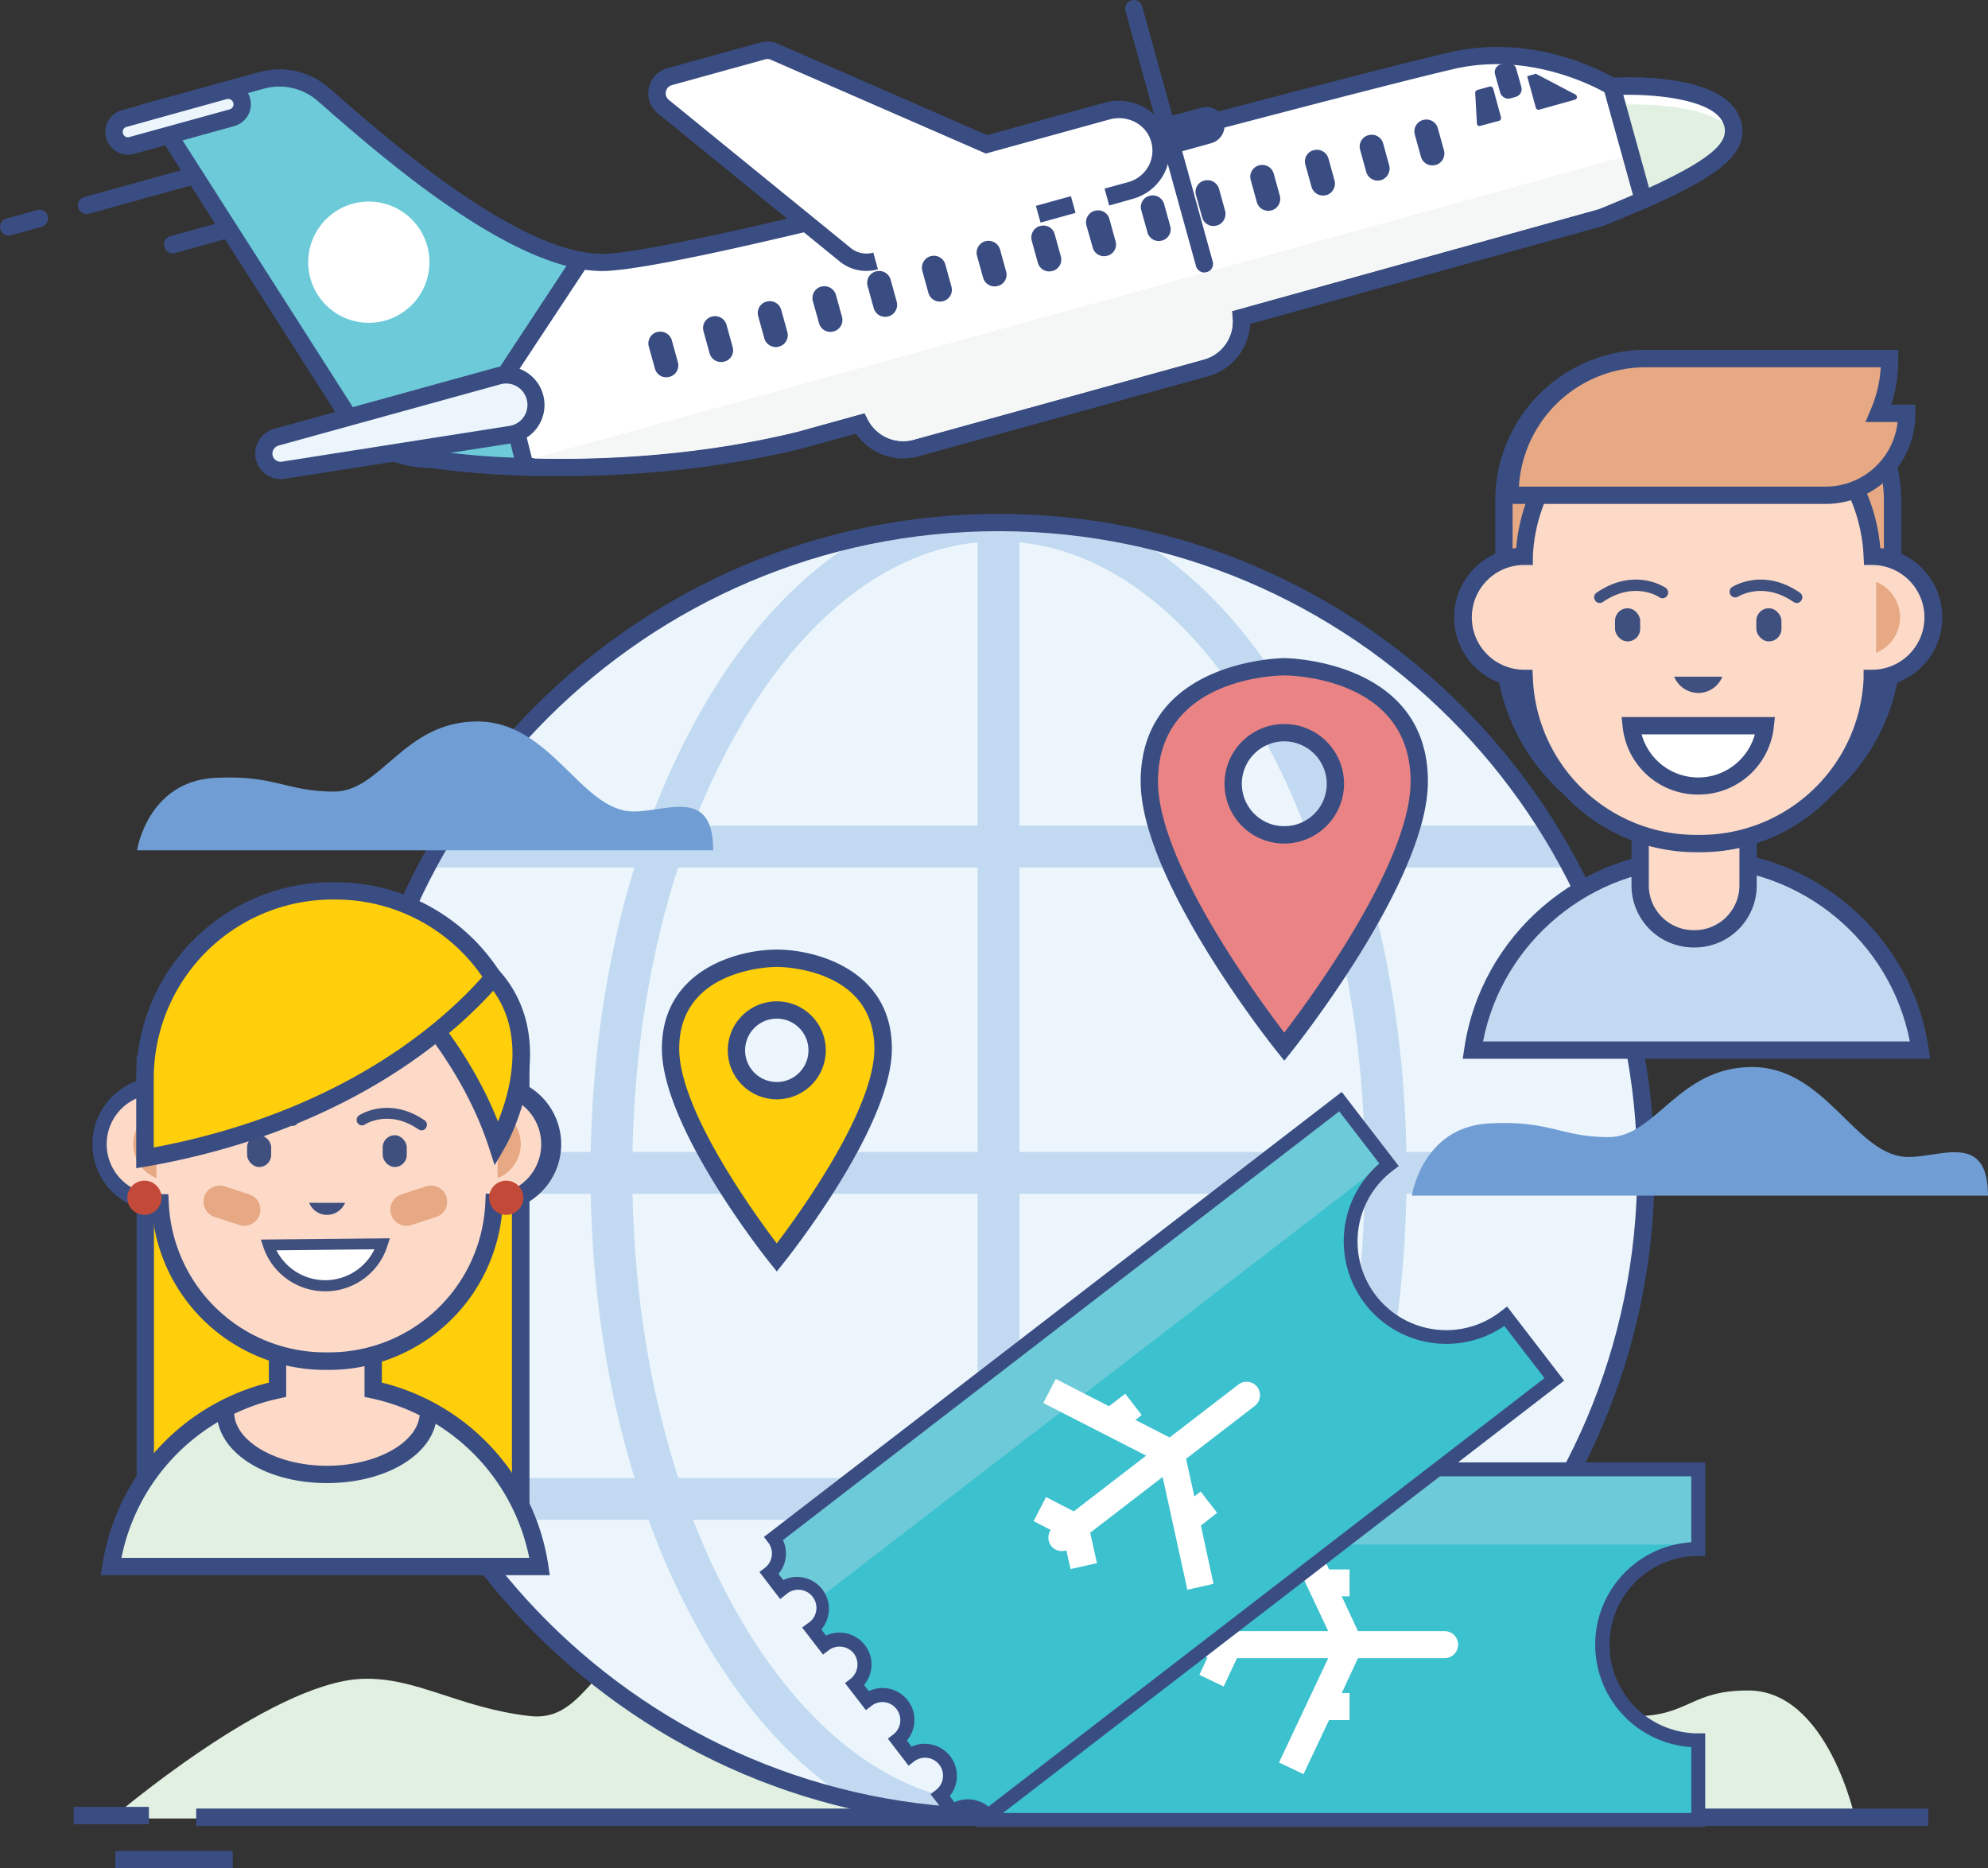 <svg xmlns="http://www.w3.org/2000/svg" id="Layer_1" data-name="Layer 1" width="941.3" height="884.6" viewBox="0 0 941.3 884.6"><rect x="0" y="0" width="941.3" height="884.6" fill="#333333" stroke="none"/><defs><style>      .cls-1 {        fill: #e1f0e1;      }      .cls-2 {        fill: #c2daf1;      }      .cls-3 {        fill: #3a4d82;      }      .cls-4 {        fill: #ecf5fc;      }      .cls-5 {        fill: #709ed4;      }      .cls-6 {        fill: #fecf0a;      }      .cls-7 {        fill: #ea8484;      }      .cls-8 {        fill: #fff;      }      .cls-9 {        fill: #6dcbd9;      }      .cls-10 {        fill: #f5f6f6;      }      .cls-11 {        fill: #3cc1ce;      }      .cls-12 {        fill: #fddac8;      }      .cls-13 {        fill: #3f4f7e;      }      .cls-14 {        fill: #e7a983;      }      .cls-15 {        fill: #c34a38;      }    </style></defs><title>تصميم موقع سياحى</title><path class="cls-1" d="M1216.5,1655s-23.4-98.9-97.4-98.9-70.1,54.2-103.8,50.4-54-18.7-79.7-17.6c-43.6,1.9-118.4,66.1-118.4,66.1Z" transform="translate(-764.4 -794)"></path><path class="cls-1" d="M1328.9,1655s23-114.7,99.1-114.7c63.6,0,83.4,66.3,109.9,66.3s26.7-12.4,54.7-12.2c37.3.4,50.2,60.6,50.2,60.6Z" transform="translate(-764.4 -794)"></path><circle class="cls-2" cx="1237.2" cy="1347.9" r="306.5" transform="translate(-1355.1 475.6) rotate(-45)"></circle><rect class="cls-3" x="92.9" y="856.3" width="820.1" height="8.22"></rect><rect class="cls-3" x="34.9" y="855.5" width="35.6" height="8.22"></rect><rect class="cls-3" x="54.6" y="876.4" width="55.6" height="8.22"></rect><g><path class="cls-4" d="M928.7,1339.4h115.4c.9-47.6,8-93.3,20.7-134.7H964.3A307.2,307.2,0,0,0,928.7,1339.4Z" transform="translate(-764.4 -794)"></path><path class="cls-4" d="M1227.3,1339.4V1204.7H1085.5c-13.3,41-20.7,86.8-21.6,134.7Z" transform="translate(-764.4 -794)"></path><path class="cls-4" d="M1116.1,1135.9a336.6,336.6,0,0,0-23.6,49h134.8V1050.8C1185.7,1054.9,1146.5,1084.7,1116.1,1135.9Z" transform="translate(-764.4 -794)"></path><path class="cls-4" d="M1375.4,1125.8a349.2,349.2,0,0,1,27.7,59.1h95.6c-44.3-70.3-116.2-121.6-200.5-138.5C1327.1,1062.1,1353.5,1089,1375.4,1125.8Z" transform="translate(-764.4 -794)"></path><path class="cls-4" d="M1064.9,1493.8c-12.8-41.3-19.9-87.1-20.8-134.6H928.7a306,306,0,0,0,35.8,134.6Z" transform="translate(-764.4 -794)"></path><path class="cls-4" d="M1227.3,1359.2H1063.9c.9,47.8,8.4,93.7,21.7,134.6h141.7Z" transform="translate(-764.4 -794)"></path><path class="cls-4" d="M1410.6,1339.4c-.9-47.9-8.4-93.7-21.6-134.7H1247.1v134.7Z" transform="translate(-764.4 -794)"></path><path class="cls-4" d="M1247.1,1050.8v134.1H1382a336.6,336.6,0,0,0-23.6-49C1328,1084.7,1288.8,1054.9,1247.1,1050.8Z" transform="translate(-764.4 -794)"></path><path class="cls-4" d="M1099.1,1572.5a350.4,350.4,0,0,1-27.6-58.9H976a309.2,309.2,0,0,0,200.3,138.2C1147.3,1636.2,1121,1609.3,1099.1,1572.5Z" transform="translate(-764.4 -794)"></path><path class="cls-4" d="M1071.4,1184.9a349.2,349.2,0,0,1,27.7-59.1c21.9-36.8,48.2-63.7,77.2-79.4a308.9,308.9,0,0,0-200.5,138.5Z" transform="translate(-764.4 -794)"></path><path class="cls-4" d="M1403,1513.6a358.4,358.4,0,0,1-27.6,58.9c-21.9,36.8-48.3,63.7-77.2,79.3a309.2,309.2,0,0,0,200.3-138.2Z" transform="translate(-764.4 -794)"></path><path class="cls-4" d="M1409.7,1204.7c12.7,41.4,19.8,87.1,20.6,134.7h115.5a307.2,307.2,0,0,0-35.6-134.7Z" transform="translate(-764.4 -794)"></path><path class="cls-4" d="M1358.4,1562.4a323.6,323.6,0,0,0,23.4-48.8H1247.1v133.8C1288.8,1643.4,1328,1613.5,1358.4,1562.4Z" transform="translate(-764.4 -794)"></path><path class="cls-4" d="M1545.8,1359.2H1430.3c-.8,47.5-8,93.3-20.7,134.6H1510A307.3,307.3,0,0,0,1545.8,1359.2Z" transform="translate(-764.4 -794)"></path><path class="cls-4" d="M1227.3,1647.4V1513.6H1092.6a333.8,333.8,0,0,0,23.5,48.8C1146.5,1613.5,1185.7,1643.4,1227.3,1647.4Z" transform="translate(-764.4 -794)"></path><path class="cls-4" d="M1247.1,1359.2v134.6h141.8c13.3-40.9,20.7-86.8,21.6-134.6Z" transform="translate(-764.4 -794)"></path></g><path class="cls-3" d="M1237.2,1658.4c-171.2,0-310.5-139.3-310.5-310.5s139.3-310.6,310.5-310.6,310.6,139.3,310.6,310.6S1408.5,1658.4,1237.2,1658.4Zm0-612.9c-166.7,0-302.3,135.7-302.3,302.4s135.6,302.3,302.3,302.3,302.4-135.6,302.4-302.3S1404,1045.5,1237.2,1045.5Z" transform="translate(-764.4 -794)"></path><path class="cls-5" d="M1102.1,1196.6H829.3s4.9-32.5,36.7-34.3c28.7-1.5,33.9,6.5,56.5,6.5s33-33.2,67.9-33.2,49,42.1,73.5,42.6C1079.4,1178.6,1102.1,1166.1,1102.1,1196.6Z" transform="translate(-764.4 -794)"></path><path class="cls-5" d="M1705.7,1360.1H1432.9s4.8-32.5,36.6-34.2c28.8-1.6,33.9,6.5,56.5,6.5s33-33.2,68-33.2,49,42.1,73.5,42.6C1683,1342.1,1705.7,1329.7,1705.7,1360.1Z" transform="translate(-764.4 -794)"></path><g><path class="cls-6" d="M1132.2,1247.7s-50.3,0-50.3,42.8c0,36.1,50.3,98.9,50.3,98.9s50.4-62.8,50.4-98.9C1182.6,1247.7,1132.2,1247.7,1132.2,1247.7Zm0,62.7a19.1,19.1,0,1,1,19.1-19.1A19.1,19.1,0,0,1,1132.2,1310.4Z" transform="translate(-764.4 -794)"></path><path class="cls-3" d="M1132.2,1396l-3.2-4c-2.1-2.6-51.2-64.4-51.2-101.5s35.6-46.9,54.4-46.9,54.5,9.8,54.5,46.9-49.2,98.9-51.3,101.5Zm0-144.2c-1.9,0-46.2.5-46.2,38.7,0,29,35.2,77.7,46.2,92.2,11-14.5,46.2-63.2,46.2-92.2C1178.4,1252.2,1134.1,1251.8,1132.2,1251.8Zm0,62.7a23.2,23.2,0,1,1,23.2-23.2A23.2,23.2,0,0,1,1132.2,1314.5Zm0-38.2a15,15,0,1,0,15,15A15,15,0,0,0,1132.2,1276.3Z" transform="translate(-764.4 -794)"></path></g><g><path class="cls-7" d="M1372.5,1109.7s-63.9,0-63.9,54.3c0,45.8,63.9,125.6,63.9,125.6s63.9-79.8,63.9-125.6C1436.4,1109.7,1372.5,1109.7,1372.5,1109.7Zm0,79.6a24.2,24.2,0,1,1,24.2-24.2A24.2,24.2,0,0,1,1372.5,1189.3Z" transform="translate(-764.4 -794)"></path><path class="cls-3" d="M1372.5,1296.2l-3.2-4c-2.7-3.3-64.8-81.5-64.8-128.2,0-57.7,67.3-58.4,68-58.4s68,.7,68,58.4c0,46.7-62.2,124.9-64.8,128.2Zm0-182.4c-2.5,0-59.8.7-59.8,50.2,0,38.1,46.9,102.1,59.8,118.9,12.8-16.8,59.8-80.8,59.8-118.9C1432.3,1114.4,1374.9,1113.8,1372.5,1113.8Zm0,79.6a28.3,28.3,0,1,1,28.3-28.3A28.4,28.4,0,0,1,1372.5,1193.4Zm0-48.4a20.1,20.1,0,1,0,20.1,20.1A20.2,20.2,0,0,0,1372.5,1145Z" transform="translate(-764.4 -794)"></path></g><g><g><path class="cls-8" d="M1584.1,850.6c-8-18.6-56.6-15.6-56.6-15.6s-34.8-21.8-75.8-12.2c-43.5,10.2-141.4,36.6-237.2,61.4l-.4-1.3c-74.3,18.8-138.2,33.7-161.5,35.3-41.8,2.9-107.7-55.4-135.1-79.4a31.8,31.8,0,0,0-29.3-6.7l-51.3,14.2,91.5,143.2a47.1,47.1,0,0,0,40,21.9s82.9,13.4,174.5-8.9l28.8-8a22.9,22.9,0,0,0,26.4,11.7l137.4-38a22.9,22.9,0,0,0,16.6-23.9l170.6-47.4C1572.5,876.6,1590.4,865.5,1584.1,850.6Z" transform="translate(-764.4 -794)"></path><path class="cls-3" d="M1336.6,972.1l-137.4,38a27.1,27.1,0,0,1-29.5-10.8l-25.7,7.1c-88.5,21.6-170,10-175.9,9.1a51,51,0,0,1-43.2-23.8L830.5,843.8l56.6-15.6a35.9,35.9,0,0,1,33.1,7.5l1.5,1.3c27.3,23.9,91.3,79.9,130.6,77.1,19.9-1.4,72.5-12.9,160.8-35.1l3.9-1,.4,1.2c31.8-8.2,63.8-16.6,93.8-24.5,59.6-15.7,111-29.2,139.5-35.9,38.5-9,71.3,8.2,77.9,12,9.1-.4,50.9-1.3,59.2,18.2a16.9,16.9,0,0,1,.4,13.4c-5.1,12.3-26.4,23-63.9,38.3l-.5.2-167.5,46.5A27,27,0,0,1,1336.6,972.1Zm-162.8,17.5,1.5,3a18.8,18.8,0,0,0,21.7,9.6l137.4-38a18.6,18.6,0,0,0,13.6-19.5l-.3-3.4L1521.4,893c32.7-13.3,55.2-24.2,59.2-33.8a8.6,8.6,0,0,0-.3-7c-5.6-13-40.6-13.8-52.5-13.1h-1.3l-1.1-.7c-.4-.2-34-20.8-72.8-11.7-28.4,6.7-79.8,20.2-139.3,35.8-31.3,8.3-64.6,17-97.8,25.6l-3.9,1-.4-1.3c-87.6,22-137.9,33-158.3,34.4-42.7,3-106.1-52.4-136.6-79.1l-1.5-1.3a27.5,27.5,0,0,0-25.5-5.8l-45.9,12.7,88.4,138.5a43.1,43.1,0,0,0,36.6,20h.7c.8.1,83.2,13,172.8-8.9Z" transform="translate(-764.4 -794)"></path><path class="cls-8" d="M1288.5,887.3l11.3-3.1a19.6,19.6,0,0,0,13.1-26c-3.7-9.5-14.5-14.3-24.4-11.6l-57,15.8L1131,818.5a7.7,7.7,0,0,0-5.4-.4l-44.1,12.2a8.2,8.2,0,0,0-3,14.2l86.1,70.1a16.2,16.2,0,0,0,14.4,3Z" transform="translate(-764.4 -794)"></path><path class="cls-3" d="M1300.9,888.1l-11.3,3.2-2.2-8,11.3-3.1a15.6,15.6,0,0,0,9.7-7.9,15.4,15.4,0,0,0,.6-12.6c-2.8-7.4-11.3-11.4-19.4-9.1l-58.4,16.1-101.8-44.4a3.6,3.6,0,0,0-2.7-.2l-44.1,12.2a4,4,0,0,0-1.5,7l86.1,70.1a11.8,11.8,0,0,0,10.7,2.2l2.2,7.9a20,20,0,0,1-18.1-3.7l-86.1-70.1a12.2,12.2,0,0,1-4.3-12,12.4,12.4,0,0,1,8.8-9.4l44.1-12.2a12.8,12.8,0,0,1,8.2.6l99.1,43.3,55.6-15.4c12.2-3.3,25,2.9,29.3,14.2a23.7,23.7,0,0,1-15.8,31.3Z" transform="translate(-764.4 -794)"></path><path class="cls-9" d="M1002.5,973.1l36.8-55.8c-41.3-7.6-97.1-56.9-121.8-78.5a31.8,31.8,0,0,0-29.3-6.7l-51.3,14.2,91.5,143.2a47.1,47.1,0,0,0,40,21.9s17.3,2.8,44.7,3.7Z" transform="translate(-764.4 -794)"></path><path class="cls-3" d="M1018.4,1019.4l-5.5-.2a385,385,0,0,1-44.8-3.7,51,51,0,0,1-43.2-23.8L830.5,843.8l56.6-15.6a35.9,35.9,0,0,1,33.1,7.5l1.5,1.3c25.6,22.4,78.9,69,118.4,76.3l6.1,1.1-39.3,59.5Zm-175-170.6,88.4,138.5a43.1,43.1,0,0,0,36.6,20h.7a373.2,373.2,0,0,0,38.7,3.4l-9.7-38.4,34.5-52.4c-40.8-10.7-91.4-55-116.3-76.8l-1.5-1.3a27.5,27.5,0,0,0-25.5-5.8Z" transform="translate(-764.4 -794)"></path><path class="cls-4" d="M874.2,849.8l-47.5,13.1a6.4,6.4,0,0,1-8-4.6h-.1a6.6,6.6,0,0,1,4.6-8.1L870.7,837a6.6,6.6,0,0,1,8.1,4.6h0A6.6,6.6,0,0,1,874.2,849.8Z" transform="translate(-764.4 -794)"></path><path class="cls-3" d="M875.3,853.7l-47.5,13.2a10.8,10.8,0,0,1-13.1-7.5,10.6,10.6,0,0,1,7.4-13.2L869.6,833a10.7,10.7,0,0,1,5.7,20.7Zm-51,.4a2.4,2.4,0,0,0-1.7,3,2.4,2.4,0,0,0,3,1.8l47.5-13.1a2.5,2.5,0,0,0,1.8-3,2.6,2.6,0,0,0-3.1-1.9Z" transform="translate(-764.4 -794)"></path><path class="cls-4" d="M1006.1,999.8l-107.7,16.8a7.9,7.9,0,0,1-8.8-5.7h0a7.8,7.8,0,0,1,5.5-9.7l105-29.1a14.2,14.2,0,0,1,17.3,9.8v.3A14.2,14.2,0,0,1,1006.1,999.8Z" transform="translate(-764.4 -794)"></path><path class="cls-3" d="M1008.8,1003.4l-2.1.5-107.6,16.8a12.1,12.1,0,0,1-5.1-23.6l105-29a18.3,18.3,0,0,1,9.8,35.3ZM896.2,1005a4,4,0,0,0-2.7,4.7,3.9,3.9,0,0,0,4.3,2.9l107.6-16.9a10.1,10.1,0,1,0-4.2-19.7Z" transform="translate(-764.4 -794)"></path><path class="cls-3" d="M1081.5,972.4h-.1a5.5,5.5,0,0,1-6.9-3.9l-2.9-10.4a5.6,5.6,0,0,1,3.9-6.9h.1a5.7,5.7,0,0,1,6.9,3.9l2.9,10.5A5.6,5.6,0,0,1,1081.5,972.4Z" transform="translate(-764.4 -794)"></path><path class="cls-3" d="M1107.4,965.2h-.1a5.6,5.6,0,0,1-6.9-3.9l-2.9-10.5a5.6,5.6,0,0,1,3.9-6.9h.1a5.6,5.6,0,0,1,6.9,3.9l2.9,10.5A5.5,5.5,0,0,1,1107.4,965.2Z" transform="translate(-764.4 -794)"></path><path class="cls-3" d="M1133.3,958.1h-.1a5.6,5.6,0,0,1-6.9-3.9l-2.9-10.5a5.6,5.6,0,0,1,3.9-6.9h.1a5.6,5.6,0,0,1,6.9,3.9l2.9,10.5A5.6,5.6,0,0,1,1133.3,958.1Z" transform="translate(-764.4 -794)"></path><path class="cls-3" d="M1159.2,950.9h-.1a5.5,5.5,0,0,1-6.9-3.9l-2.9-10.4a5.6,5.6,0,0,1,3.9-6.9h.1a5.7,5.7,0,0,1,6.9,3.9l2.9,10.5A5.6,5.6,0,0,1,1159.2,950.9Z" transform="translate(-764.4 -794)"></path><path class="cls-3" d="M1185.1,943.8h-.1a5.6,5.6,0,0,1-6.9-3.9l-2.9-10.5a5.6,5.6,0,0,1,3.9-6.9h.1a5.6,5.6,0,0,1,6.9,3.9l2.9,10.5A5.7,5.7,0,0,1,1185.1,943.8Z" transform="translate(-764.4 -794)"></path><path class="cls-3" d="M1211,936.6h-.1a5.6,5.6,0,0,1-6.9-3.9l-2.9-10.5a5.7,5.7,0,0,1,3.9-6.9h.1a5.6,5.6,0,0,1,6.9,3.9l2.9,10.5A5.6,5.6,0,0,1,1211,936.6Z" transform="translate(-764.4 -794)"></path><path class="cls-3" d="M1236.9,929.4h-.1a5.6,5.6,0,0,1-6.9-3.9l-2.9-10.4a5.7,5.7,0,0,1,3.9-6.9h.1a5.7,5.7,0,0,1,6.9,3.9l2.9,10.5A5.5,5.5,0,0,1,1236.9,929.4Z" transform="translate(-764.4 -794)"></path><path class="cls-3" d="M1262.8,922.3h-.1a5.6,5.6,0,0,1-6.9-3.9l-2.9-10.5a5.7,5.7,0,0,1,3.9-6.9h.2a5.5,5.5,0,0,1,6.8,3.9l2.9,10.5A5.6,5.6,0,0,1,1262.8,922.3Z" transform="translate(-764.4 -794)"></path><path class="cls-3" d="M1288.7,915.1h-.1a5.5,5.5,0,0,1-6.8-3.9l-3-10.5a5.7,5.7,0,0,1,3.9-6.9h.2a5.5,5.5,0,0,1,6.8,3.9l2.9,10.5A5.5,5.5,0,0,1,1288.7,915.1Z" transform="translate(-764.4 -794)"></path><path class="cls-3" d="M1314.6,907.9h-.1a5.5,5.5,0,0,1-6.8-3.9l-2.9-10.4a5.5,5.5,0,0,1,3.9-6.9h.1a5.6,5.6,0,0,1,6.8,3.9l2.9,10.5A5.5,5.5,0,0,1,1314.6,907.9Z" transform="translate(-764.4 -794)"></path><path class="cls-3" d="M1340.6,900.8h-.2a5.5,5.5,0,0,1-6.8-3.9l-2.9-10.5a5.5,5.5,0,0,1,3.9-6.9h.1a5.7,5.7,0,0,1,6.9,3.9l2.9,10.5A5.8,5.8,0,0,1,1340.6,900.8Z" transform="translate(-764.4 -794)"></path><path class="cls-3" d="M1366.5,893.6h-.1a5.6,5.6,0,0,1-6.9-3.9l-2.9-10.5a5.6,5.6,0,0,1,3.9-6.9h.1a5.6,5.6,0,0,1,6.9,3.9l2.9,10.5A5.7,5.7,0,0,1,1366.5,893.6Z" transform="translate(-764.4 -794)"></path><path class="cls-3" d="M1392.4,886.4h-.1a5.7,5.7,0,0,1-6.9-3.9l-2.9-10.5a5.5,5.5,0,0,1,3.9-6.9h.1a5.7,5.7,0,0,1,6.9,3.9l2.9,10.5A5.7,5.7,0,0,1,1392.4,886.4Z" transform="translate(-764.4 -794)"></path><path class="cls-3" d="M1418.3,879.3h-.1a5.6,5.6,0,0,1-6.9-3.9l-2.9-10.5a5.6,5.6,0,0,1,3.9-6.9h.1a5.6,5.6,0,0,1,6.9,3.9l2.9,10.5A5.8,5.8,0,0,1,1418.3,879.3Z" transform="translate(-764.4 -794)"></path><path class="cls-3" d="M1444.2,872.1h-.1a5.6,5.6,0,0,1-6.9-3.9l-2.9-10.5a5.6,5.6,0,0,1,3.9-6.9h.1a5.6,5.6,0,0,1,6.9,3.9l2.9,10.5A5.6,5.6,0,0,1,1444.2,872.1Z" transform="translate(-764.4 -794)"></path><path class="cls-3" d="M1335.8,922.9a4.2,4.2,0,0,1-5.1-2.9l-33.4-120.8a4.1,4.1,0,0,1,2.9-5,3.9,3.9,0,0,1,5,2.8l33.4,120.8A4.1,4.1,0,0,1,1335.8,922.9Z" transform="translate(-764.4 -794)"></path><path class="cls-3" d="M1337.9,861.8l-17.7,4.9-4.6-16.9,17.6-4.8a8.7,8.7,0,0,1,10.7,6v.2A8.6,8.6,0,0,1,1337.9,861.8Z" transform="translate(-764.4 -794)"></path><rect class="cls-3" x="1476.1" y="832.1" width="10.4" height="16.78" rx="3.8" ry="3.8" transform="matrix(0.96, -0.27, 0.27, 0.96, -934.86, -368.74)"></rect><path class="cls-3" d="M1493.3,845.9l16.8-4.7a1.3,1.3,0,0,0,.3-2.4l-18.8-9.9-4.1,1.2,4.1,14.9A1.3,1.3,0,0,0,1493.3,845.9Z" transform="translate(-764.4 -794)"></path><path class="cls-3" d="M1469.7,835l-5.8,1.6a1.4,1.4,0,0,0-1,1.4l.8,14.4a1.2,1.2,0,0,0,1.6,1.2l8.9-2.4a1.4,1.4,0,0,0,.9-1.7l-3.7-13.6A1.4,1.4,0,0,0,1469.7,835Z" transform="translate(-764.4 -794)"></path><path class="cls-3" d="M856.7,881.3l-50.2,13.9a4.1,4.1,0,0,1-2.2-7.9l50.2-13.9a4.1,4.1,0,0,1,5.1,2.8A4.2,4.2,0,0,1,856.7,881.3Z" transform="translate(-764.4 -794)"></path><path class="cls-3" d="M873.5,906.5l-26.2,7.3a4.1,4.1,0,1,1-2.2-8l26.2-7.2a4.1,4.1,0,0,1,5.1,2.8A4.2,4.2,0,0,1,873.5,906.5Z" transform="translate(-764.4 -794)"></path><path class="cls-3" d="M784.1,901.4l-14.5,4a4.1,4.1,0,0,1-5-2.9,4,4,0,0,1,2.8-5l14.5-4a4,4,0,0,1,5.1,2.8A4.2,4.2,0,0,1,784.1,901.4Z" transform="translate(-764.4 -794)"></path><rect class="cls-3" x="1255.3" y="890" width="17.2" height="8.22" transform="translate(-957 -424.7) rotate(-15.5)"></rect><path class="cls-10" d="M1141.9,998.5l31.9-8.9,1.5,3a18.8,18.8,0,0,0,21.7,9.6l137.4-38a18.6,18.6,0,0,0,13.6-19.5l-.3-3.4L1521.4,893c32.7-13.3,55.2-24.2,59.2-33.8a7.4,7.4,0,0,0,.4-4.2l-564.1,156.1C1049.2,1011.9,1094.5,1010,1141.9,998.5Z" transform="translate(-764.4 -794)"></path><path class="cls-1" d="M1584.1,850.6c-7.8-18.1-54.3-15.7-56.4-15.6l14.8,53.6C1577.1,873.3,1589.5,863.3,1584.1,850.6Z" transform="translate(-764.4 -794)"></path><path class="cls-8" d="M1585.2,857a13.4,13.4,0,0,0-1.1-6.4c-7.8-18.1-54.3-15.7-56.4-15.6l2.3,8.6C1532.1,843.5,1574.8,841.3,1585.2,857Z" transform="translate(-764.4 -794)"></path><path class="cls-3" d="M1539.8,894.2l-17.5-63,5.1-.3c8.6-.5,51.9-1.9,60.4,18.1,7.3,16.9-10.5,28.7-43.7,43.3Zm-6.8-55.3,12.2,44c33.4-15.3,38.3-23.1,35.1-30.7C1575.8,841.7,1551.2,838.6,1533,838.9Z" transform="translate(-764.4 -794)"></path></g><path class="cls-8" d="M966.7,910.5a28.7,28.7,0,1,1-35.4-20A28.7,28.7,0,0,1,966.7,910.5Z" transform="translate(-764.4 -794)"></path></g><g><path class="cls-11" d="M1523.2,1572.7a45.3,45.3,0,0,1,45.3-45.3v-37.7H1229.8a11.8,11.8,0,0,1-11.8,11.9v9.5a11.9,11.9,0,0,1,0,23.7v9.5a11.9,11.9,0,0,1,0,23.7v9.5a11.8,11.8,0,1,1,0,23.6v9.6a11.8,11.8,0,0,1,0,23.6v9.6a11.8,11.8,0,0,1,11.8,11.8h338.7V1618A45.3,45.3,0,0,1,1523.2,1572.7Z" transform="translate(-764.4 -794)"></path><path class="cls-9" d="M1218,1501.6v9.5a11.8,11.8,0,0,1,11.8,11.8,9.9,9.9,0,0,1-.3,2.4h339v-35.6H1229.8A11.8,11.8,0,0,1,1218,1501.6Z" transform="translate(-764.4 -794)"></path><path class="cls-3" d="M1571.8,1659H1226.5v-3.3a8.5,8.5,0,0,0-8.5-8.5h-3.3V1631h3.3a8.5,8.5,0,0,0,0-17h-3.3v-16.1h3.3a8.6,8.6,0,0,0,8.5-8.6,8.5,8.5,0,0,0-8.5-8.5h-3.3v-16.1h3.3a8.6,8.6,0,0,0,8.5-8.6,8.5,8.5,0,0,0-8.5-8.5h-3.3v-16.1h3.3a8.6,8.6,0,0,0,8.5-8.6,8.5,8.5,0,0,0-8.5-8.5h-3.3v-16.1h3.3a8.6,8.6,0,0,0,8.5-8.6v-3.3h345.3v44.3h-3.3a42,42,0,0,0,0,84h3.3Zm-339.1-6.6h332.5v-31.2a48.6,48.6,0,0,1,0-97V1493H1232.7a15.2,15.2,0,0,1-11.4,11.5v3.7a15.1,15.1,0,0,1,0,29.5v3.7a15.1,15.1,0,0,1,0,29.5v3.7a15.1,15.1,0,0,1,0,29.5v3.6a15.2,15.2,0,0,1,0,29.6v3.6A15.2,15.2,0,0,1,1232.7,1652.4Z" transform="translate(-764.4 -794)"></path><path class="cls-8" d="M1448.4,1566.3h-41l-7.7-16.5h3.7v-12.7h-9.7l-12.1-25.6-11.6,5.4,23.3,49.4h-43.2l-6.3-13.3-11.5,5.4,3.8,8.3a6.4,6.4,0,0,0,0,12.1l-3.8,8.2,11.5,5.5,6.3-13.4h43.2l-23.3,49.4,11.6,5.5,12.1-25.6h9.7v-12.8h-3.7l7.7-16.5h41a6.4,6.4,0,0,0,0-12.8Z" transform="translate(-764.4 -794)"></path></g><g><path class="cls-11" d="M1413.8,1409a45.3,45.3,0,0,1,8.3-63.5l-23-29.9-268.3,206.7a11.9,11.9,0,0,1-2.2,16.6l5.8,7.6a11.8,11.8,0,1,1,14.5,18.7l5.8,7.6a11.8,11.8,0,1,1,14.4,18.7l5.9,7.6a11.7,11.7,0,0,1,16.5,2.1,11.8,11.8,0,0,1-2.1,16.6l5.8,7.6a11.8,11.8,0,1,1,14.4,18.7l5.9,7.6a11.8,11.8,0,0,1,16.6,2.1l268.3-206.7-23-29.9A45.4,45.4,0,0,1,1413.8,1409Z" transform="translate(-764.4 -794)"></path><path class="cls-9" d="M1128.6,1538.9l5.8,7.6a11.9,11.9,0,0,1,16.6,2.1,23.9,23.9,0,0,1,1.3,2.1l268.5-206.9-21.7-28.2-268.3,206.7A11.9,11.9,0,0,1,1128.6,1538.9Z" transform="translate(-764.4 -794)"></path><path class="cls-3" d="M1505,1447.7l-273.5,210.7-2.1-2.6a8.4,8.4,0,0,0-11.9-1.5l-2.6,2-9.9-12.8,2.6-2a8.5,8.5,0,1,0-10.4-13.5l-2.6,2-9.8-12.8,2.6-2a8.6,8.6,0,0,0,1.5-12,8.4,8.4,0,0,0-11.9-1.5l-2.6,2-9.9-12.8,2.6-2a8.7,8.7,0,0,0,1.6-12,8.6,8.6,0,0,0-12-1.5l-2.6,2-9.9-12.8,2.7-2a8.6,8.6,0,1,0-10.5-13.5l-2.6,2-9.8-12.8,2.6-2a8.6,8.6,0,0,0,1.6-11.9l-2.1-2.7L1399.7,1311l27,35.1-2.6,2a42,42,0,1,0,51.3,66.5l2.6-2Zm-272.6,201.7,263.3-202.9-19-24.7a48.6,48.6,0,0,1-59.2-76.9l-19-24.7-263.4,203a14.8,14.8,0,0,1-2.1,16l2.3,2.9a15.1,15.1,0,0,1,18,23.4l2.2,2.9a15.2,15.2,0,0,1,18.4,4.5,15,15,0,0,1-.4,18.9l2.3,2.9a15.1,15.1,0,0,1,18,23.4l2.2,2.9a15.2,15.2,0,0,1,18.1,23.4l2.2,2.9A15.4,15.4,0,0,1,1232.4,1649.4Z" transform="translate(-764.4 -794)"></path><path class="cls-8" d="M1350.7,1449.6l-32.5,25-16.2-8.3,3-2.3-7.8-10.1-7.7,5.9-25.2-12.9-5.9,11.4,48.7,24.9-34.3,26.4-13.1-6.8-5.9,11.4,8.1,4.2a6.5,6.5,0,0,0,.2,7.5,6.3,6.3,0,0,0,7.2,2.1l2,8.9,12.5-2.8-3.2-14.4,34.3-26.4,11.7,53.4,12.4-2.8-6-27.6,7.7-6-7.8-10.1-3,2.3-3.9-17.8,32.5-25a6.5,6.5,0,0,0,1.2-9A6.4,6.4,0,0,0,1350.7,1449.6Z" transform="translate(-764.4 -794)"></path></g><g><g><rect class="cls-6" x="68.7" y="503.8" width="177.8" height="207.36"></rect><path class="cls-3" d="M1015.1,1509.3h-186V1293.7h186Zm-177.8-8.2h169.5V1301.9H837.3Z" transform="translate(-764.4 -794)"></path></g><g><path class="cls-1" d="M1020,1535.7a101.8,101.8,0,0,0-100.5-86h-2.1a101.6,101.6,0,0,0-100.4,86Z" transform="translate(-764.4 -794)"></path><path class="cls-3" d="M1024.7,1539.8H812.2l.7-4.8a105.2,105.2,0,0,1,104.5-89.4h2.1A105.1,105.1,0,0,1,1024,1535Zm-202.8-8.2H1015a96.9,96.9,0,0,0-95.5-77.8h-2.1A96.9,96.9,0,0,0,821.9,1531.6Z" transform="translate(-764.4 -794)"></path></g><g><path class="cls-12" d="M967.2,1461.6a101.8,101.8,0,0,0-26.1-9.5v-70.9H895.8v70.9a99.2,99.2,0,0,0-24.5,8.7c0,.6-.1,1.2-.1,1.9,0,16.2,21.5,29.4,48,29.4s48.1-13.2,48.1-29.4C967.3,1462.3,967.2,1461.9,967.2,1461.6Z" transform="translate(-764.4 -794)"></path><path class="cls-3" d="M919.2,1496.2c-29.2,0-52.1-14.7-52.1-33.5a13.4,13.4,0,0,1,.1-2l.2-2.2,2.1-1.4a100.3,100.3,0,0,1,22.2-8.3v-71.7h53.5v71.7a102.9,102.9,0,0,1,23.9,9.2l2.1,1v2.4a6.2,6.2,0,0,1,.1,1.3C971.4,1481.5,948.5,1496.2,919.2,1496.2Zm-43.9-32.8c.7,13.4,20.5,24.6,43.9,24.6s42.6-10.8,43.9-23.9a95,95,0,0,0-22.8-8l-3.3-.7v-70.1H899.9v70.1l-3.2.7A96.5,96.5,0,0,0,875.3,1463.4Z" transform="translate(-764.4 -794)"></path></g><g><path class="cls-12" d="M998.4,1308h-.1a78.3,78.3,0,0,0-78.2-75h-1.6a78.4,78.4,0,0,0-78.3,75h-.1a27.8,27.8,0,0,0,0,55.5h.1a78.4,78.4,0,0,0,78.3,75h1.6a78.3,78.3,0,0,0,78.2-75h.1a27.8,27.8,0,0,0,0-55.5Z" transform="translate(-764.4 -794)"></path><path class="cls-3" d="M920.1,1442.6h-1.6a82.2,82.2,0,0,1-82.1-75.3,31.8,31.8,0,0,1,0-63.2,82.1,82.1,0,0,1,82.1-75.2h1.6a82.2,82.2,0,0,1,82.1,75.2,31.9,31.9,0,0,1,0,63.3A82.3,82.3,0,0,1,920.1,1442.6Zm-79.9-130.5a23.7,23.7,0,1,0-.1,47.3h4l.2,3.9a74.1,74.1,0,0,0,74.2,71h1.6a74,74,0,0,0,74.1-71l.2-4.2,4.2.3a23.7,23.7,0,0,0-.2-47.3h-3.9l-.3-3.9a74,74,0,0,0-74.1-71.1h-1.6a74.1,74.1,0,0,0-74.2,71.1v3.9Z" transform="translate(-764.4 -794)"></path></g><path class="cls-13" d="M910.8,1363.5a9.1,9.1,0,0,0,8.5,5.7,9.3,9.3,0,0,0,8.5-5.7Z" transform="translate(-764.4 -794)"></path><path class="cls-8" d="M945.5,1382.9a28.4,28.4,0,0,1-54,.5Z" transform="translate(-764.4 -794)"></path><path class="cls-13" d="M918.4,1405.4a30.9,30.9,0,0,1-29.4-21.2l-1.1-3.3,61.1-.6-1.1,3.4A30.8,30.8,0,0,1,918.4,1405.4ZM895.3,1386a25.9,25.9,0,0,0,46.4-.5Z" transform="translate(-764.4 -794)"></path><path class="cls-13" d="M874.5,1329.2a2.5,2.5,0,0,1-2.1-1.2,2.6,2.6,0,0,1,.7-3.6c16.8-11.4,30.5-2.7,31-2.3a2.6,2.6,0,1,1-2.8,4.3c-.5-.3-11.4-7.2-25.3,2.3A2.7,2.7,0,0,1,874.5,1329.2Z" transform="translate(-764.4 -794)"></path><path class="cls-13" d="M964,1329.2a3,3,0,0,1-1.5-.5c-13.8-9.5-24.8-2.6-25.3-2.3a2.5,2.5,0,0,1-3.5-.7,2.6,2.6,0,0,1,.7-3.6c.6-.4,14.2-9.1,31,2.3a2.6,2.6,0,0,1,.7,3.6A2.5,2.5,0,0,1,964,1329.2Z" transform="translate(-764.4 -794)"></path><path class="cls-14" d="M838.5,1319.6a17.3,17.3,0,0,0,0,32.2Z" transform="translate(-764.4 -794)"></path><path class="cls-14" d="M1000,1351.8a17.3,17.3,0,0,0,0-32.2Z" transform="translate(-764.4 -794)"></path><g><path class="cls-6" d="M937.8,1246.3s44.3,35.7,61.9,89.4c0,0,24.2-41.7,2.5-73.7S937.8,1246.3,937.8,1246.3Z" transform="translate(-764.4 -794)"></path><path class="cls-3" d="M998.6,1345.7l-2.8-8.7c-17.1-52-60.2-87.2-60.6-87.5l-5.4-4.4,6.4-2.6a76.2,76.2,0,0,1,26.3-4.8c18.4,0,33.4,7.6,43.1,22,22.8,33.8-1.3,76.3-2.4,78.1ZM946,1248c11.8,10.8,38.9,38.6,54.2,77,5.4-13.3,12.9-39.6-1.4-60.7-8.3-12.2-20.5-18.4-36.3-18.4A71.5,71.5,0,0,0,946,1248Z" transform="translate(-764.4 -794)"></path></g><rect class="cls-13" x="181.2" y="537.5" width="11.4" height="15.05" rx="5.7" ry="5.7"></rect><rect class="cls-13" x="117" y="537.5" width="11.4" height="15.05" rx="5.7" ry="5.7"></rect><path class="cls-14" d="M971,1370.2l-11.8,3.8a7.6,7.6,0,0,1-9.6-4.9h0a7.6,7.6,0,0,1,4.9-9.6l11.7-3.8a7.7,7.7,0,0,1,9.6,4.8v.2A7.7,7.7,0,0,1,971,1370.2Z" transform="translate(-764.4 -794)"></path><path class="cls-14" d="M866,1370.2l11.7,3.8a7.6,7.6,0,0,0,9.6-4.9h0a7.6,7.6,0,0,0-4.8-9.6l-11.8-3.8a7.7,7.7,0,0,0-9.6,4.8v.2A7.6,7.6,0,0,0,866,1370.2Z" transform="translate(-764.4 -794)"></path><g><path class="cls-6" d="M833,1304.5v37.7c97.7-17.1,147.7-65.1,165-85.4a88.8,88.8,0,0,0-74.7-41h-1.6A88.8,88.8,0,0,0,833,1304.5Z" transform="translate(-764.4 -794)"></path><path class="cls-3" d="M828.9,1347.1v-42.6a92.9,92.9,0,0,1,92.8-92.8h1.6a92.6,92.6,0,0,1,78.1,42.9l1.7,2.6-2,2.3c-17.3,20.3-68.1,69.4-167.3,86.8Zm92.8-127.2a84.7,84.7,0,0,0-84.5,84.6v32.8c89.8-16.9,137.5-60.3,155.6-80.8a84.3,84.3,0,0,0-69.5-36.6Z" transform="translate(-764.4 -794)"></path></g><circle class="cls-15" cx="239.7" cy="567.1" r="8.1"></circle><circle class="cls-15" cx="68.4" cy="567.1" r="8.1"></circle></g><g><path class="cls-14" d="M1484.4,1069.5a18.1,18.1,0,0,0,0,33.6Z" transform="translate(-764.4 -794)"></path><g><g><path class="cls-2" d="M1673.6,1291.2a106.1,106.1,0,0,0-104.9-90.6h-2.1a105.9,105.9,0,0,0-104.8,90.6Z" transform="translate(-764.4 -794)"></path><path class="cls-3" d="M1678.3,1295.3H1457l.7-4.7c7.8-53.7,54.6-94.1,108.9-94.1h2.1c54.3,0,101.2,40.4,108.9,94.1Zm-211.7-8.2h202.1c-9.2-47.3-51.3-82.4-100-82.4h-2.1C1517.9,1204.7,1475.8,1239.8,1466.6,1287.1Z" transform="translate(-764.4 -794)"></path></g><g><path class="cls-12" d="M1566.8,1238.5h-.5a25.3,25.3,0,0,1-25.3-25.3v-48.5h51.1v48.5A25.3,25.3,0,0,1,1566.8,1238.5Z" transform="translate(-764.4 -794)"></path><path class="cls-3" d="M1566.8,1242.6h-.5a29.4,29.4,0,0,1-29.4-29.4v-52.6h59.3v52.6A29.4,29.4,0,0,1,1566.8,1242.6Zm-21.7-73.8v44.4a21.2,21.2,0,0,0,21.2,21.2h.5a21.2,21.2,0,0,0,21.2-21.2v-44.4Z" transform="translate(-764.4 -794)"></path></g><g><path class="cls-14" d="M1569.4,1189.7h-1.8a91.1,91.1,0,0,1-91.1-91.1V1031a67.1,67.1,0,0,1,67.1-67.2h49.8a67.1,67.1,0,0,1,67.1,67.2v67.6A91.1,91.1,0,0,1,1569.4,1189.7Z" transform="translate(-764.4 -794)"></path><path class="cls-3" d="M1569.4,1193.8h-1.8a95.3,95.3,0,0,1-95.2-95.2V1031a71.3,71.3,0,0,1,71.2-71.3h49.8a71.3,71.3,0,0,1,71.2,71.3v67.6A95.3,95.3,0,0,1,1569.4,1193.8Zm-25.8-225.9a63.1,63.1,0,0,0-63,63.1v67.6a87,87,0,0,0,87,86.9h1.8a87,87,0,0,0,87-86.9V1031a63.1,63.1,0,0,0-63-63.1Z" transform="translate(-764.4 -794)"></path></g><g><path class="cls-12" d="M1650.9,1057.4h0a81.7,81.7,0,0,0-81.6-78.1h-1.6a81.7,81.7,0,0,0-81.6,78.1h0a28.9,28.9,0,1,0,0,57.8h0a81.8,81.8,0,0,0,81.6,78.2h1.6a81.8,81.8,0,0,0,81.6-78.2h0a28.9,28.9,0,1,0,0-57.8Z" transform="translate(-764.4 -794)"></path><path class="cls-3" d="M1569.3,1197.5h-1.6a85.5,85.5,0,0,1-85.4-78.4,33,33,0,0,1,0-65.6,85.4,85.4,0,0,1,85.4-78.3h1.6a85.4,85.4,0,0,1,85.4,78.3,33,33,0,0,1,0,65.6A85.4,85.4,0,0,1,1569.3,1197.5Zm-83.2-136a24.8,24.8,0,1,0,0,49.6h3.9l.2,4a77.4,77.4,0,0,0,77.5,74.2h1.6a77.4,77.4,0,0,0,77.5-74.2v-4h4a24.8,24.8,0,1,0,0-49.6H1647l-.2-3.9a77.4,77.4,0,0,0-77.5-74.2h-1.6a77.4,77.4,0,0,0-77.5,74.2v3.9Z" transform="translate(-764.4 -794)"></path></g><path class="cls-13" d="M1557.1,1114.4a12.5,12.5,0,0,0,11.4,7.7,12.3,12.3,0,0,0,11.4-7.7Z" transform="translate(-764.4 -794)"></path><path class="cls-13" d="M1521.9,1079.5a2.5,2.5,0,0,1-2.2-1.2,2.6,2.6,0,0,1,.7-3.7c17.5-12,31.7-2.9,32.3-2.5a2.7,2.7,0,1,1-2.9,4.5c-.5-.3-11.9-7.5-26.4,2.4A2.7,2.7,0,0,1,1521.9,1079.5Z" transform="translate(-764.4 -794)"></path><path class="cls-13" d="M1615.1,1079.5a3,3,0,0,1-1.5-.5c-14.5-9.9-25.9-2.7-26.4-2.4a2.7,2.7,0,0,1-2.9-4.5c.6-.4,14.8-9.5,32.3,2.5a2.6,2.6,0,0,1,.7,3.7A2.5,2.5,0,0,1,1615.1,1079.5Z" transform="translate(-764.4 -794)"></path><path class="cls-14" d="M1652.7,1103.1a18.1,18.1,0,0,0,0-33.6Z" transform="translate(-764.4 -794)"></path><rect class="cls-13" x="831.6" y="288" width="11.9" height="15.68" rx="5.9" ry="5.9"></rect><rect class="cls-13" x="764.7" y="288" width="11.9" height="15.68" rx="5.9" ry="5.9"></rect><g><path class="cls-14" d="M1653.9,989.7a62.4,62.4,0,0,0,5.2-25.2v-.7H1543.5a64.1,64.1,0,0,0-64.1,64.1v.6h149.4a38.4,38.4,0,0,0,38.4-38.4v-.4Z" transform="translate(-764.4 -794)"></path><path class="cls-3" d="M1628.8,1032.6H1475.3v-4.7a68.3,68.3,0,0,1,68.2-68.2h119.7v4.8a68.4,68.4,0,0,1-3.3,21.1h11.4v4.1A42.6,42.6,0,0,1,1628.8,1032.6Zm-145.2-8.2h145.2a34.3,34.3,0,0,0,34.1-30.6h-15.2l2.4-5.7a58.6,58.6,0,0,0,4.8-20.2H1543.5A60.1,60.1,0,0,0,1483.6,1024.4Z" transform="translate(-764.4 -794)"></path></g></g><g><path class="cls-8" d="M1536.8,1137.6a31.9,31.9,0,0,0,63.4,0Z" transform="translate(-764.4 -794)"></path><path class="cls-3" d="M1568.5,1170.2a35.8,35.8,0,0,1-35.8-32.2l-.5-4.5h72.6l-.5,4.5A35.8,35.8,0,0,1,1568.5,1170.2Zm-26.8-28.5a27.8,27.8,0,0,0,53.6,0Z" transform="translate(-764.4 -794)"></path></g></g></svg>